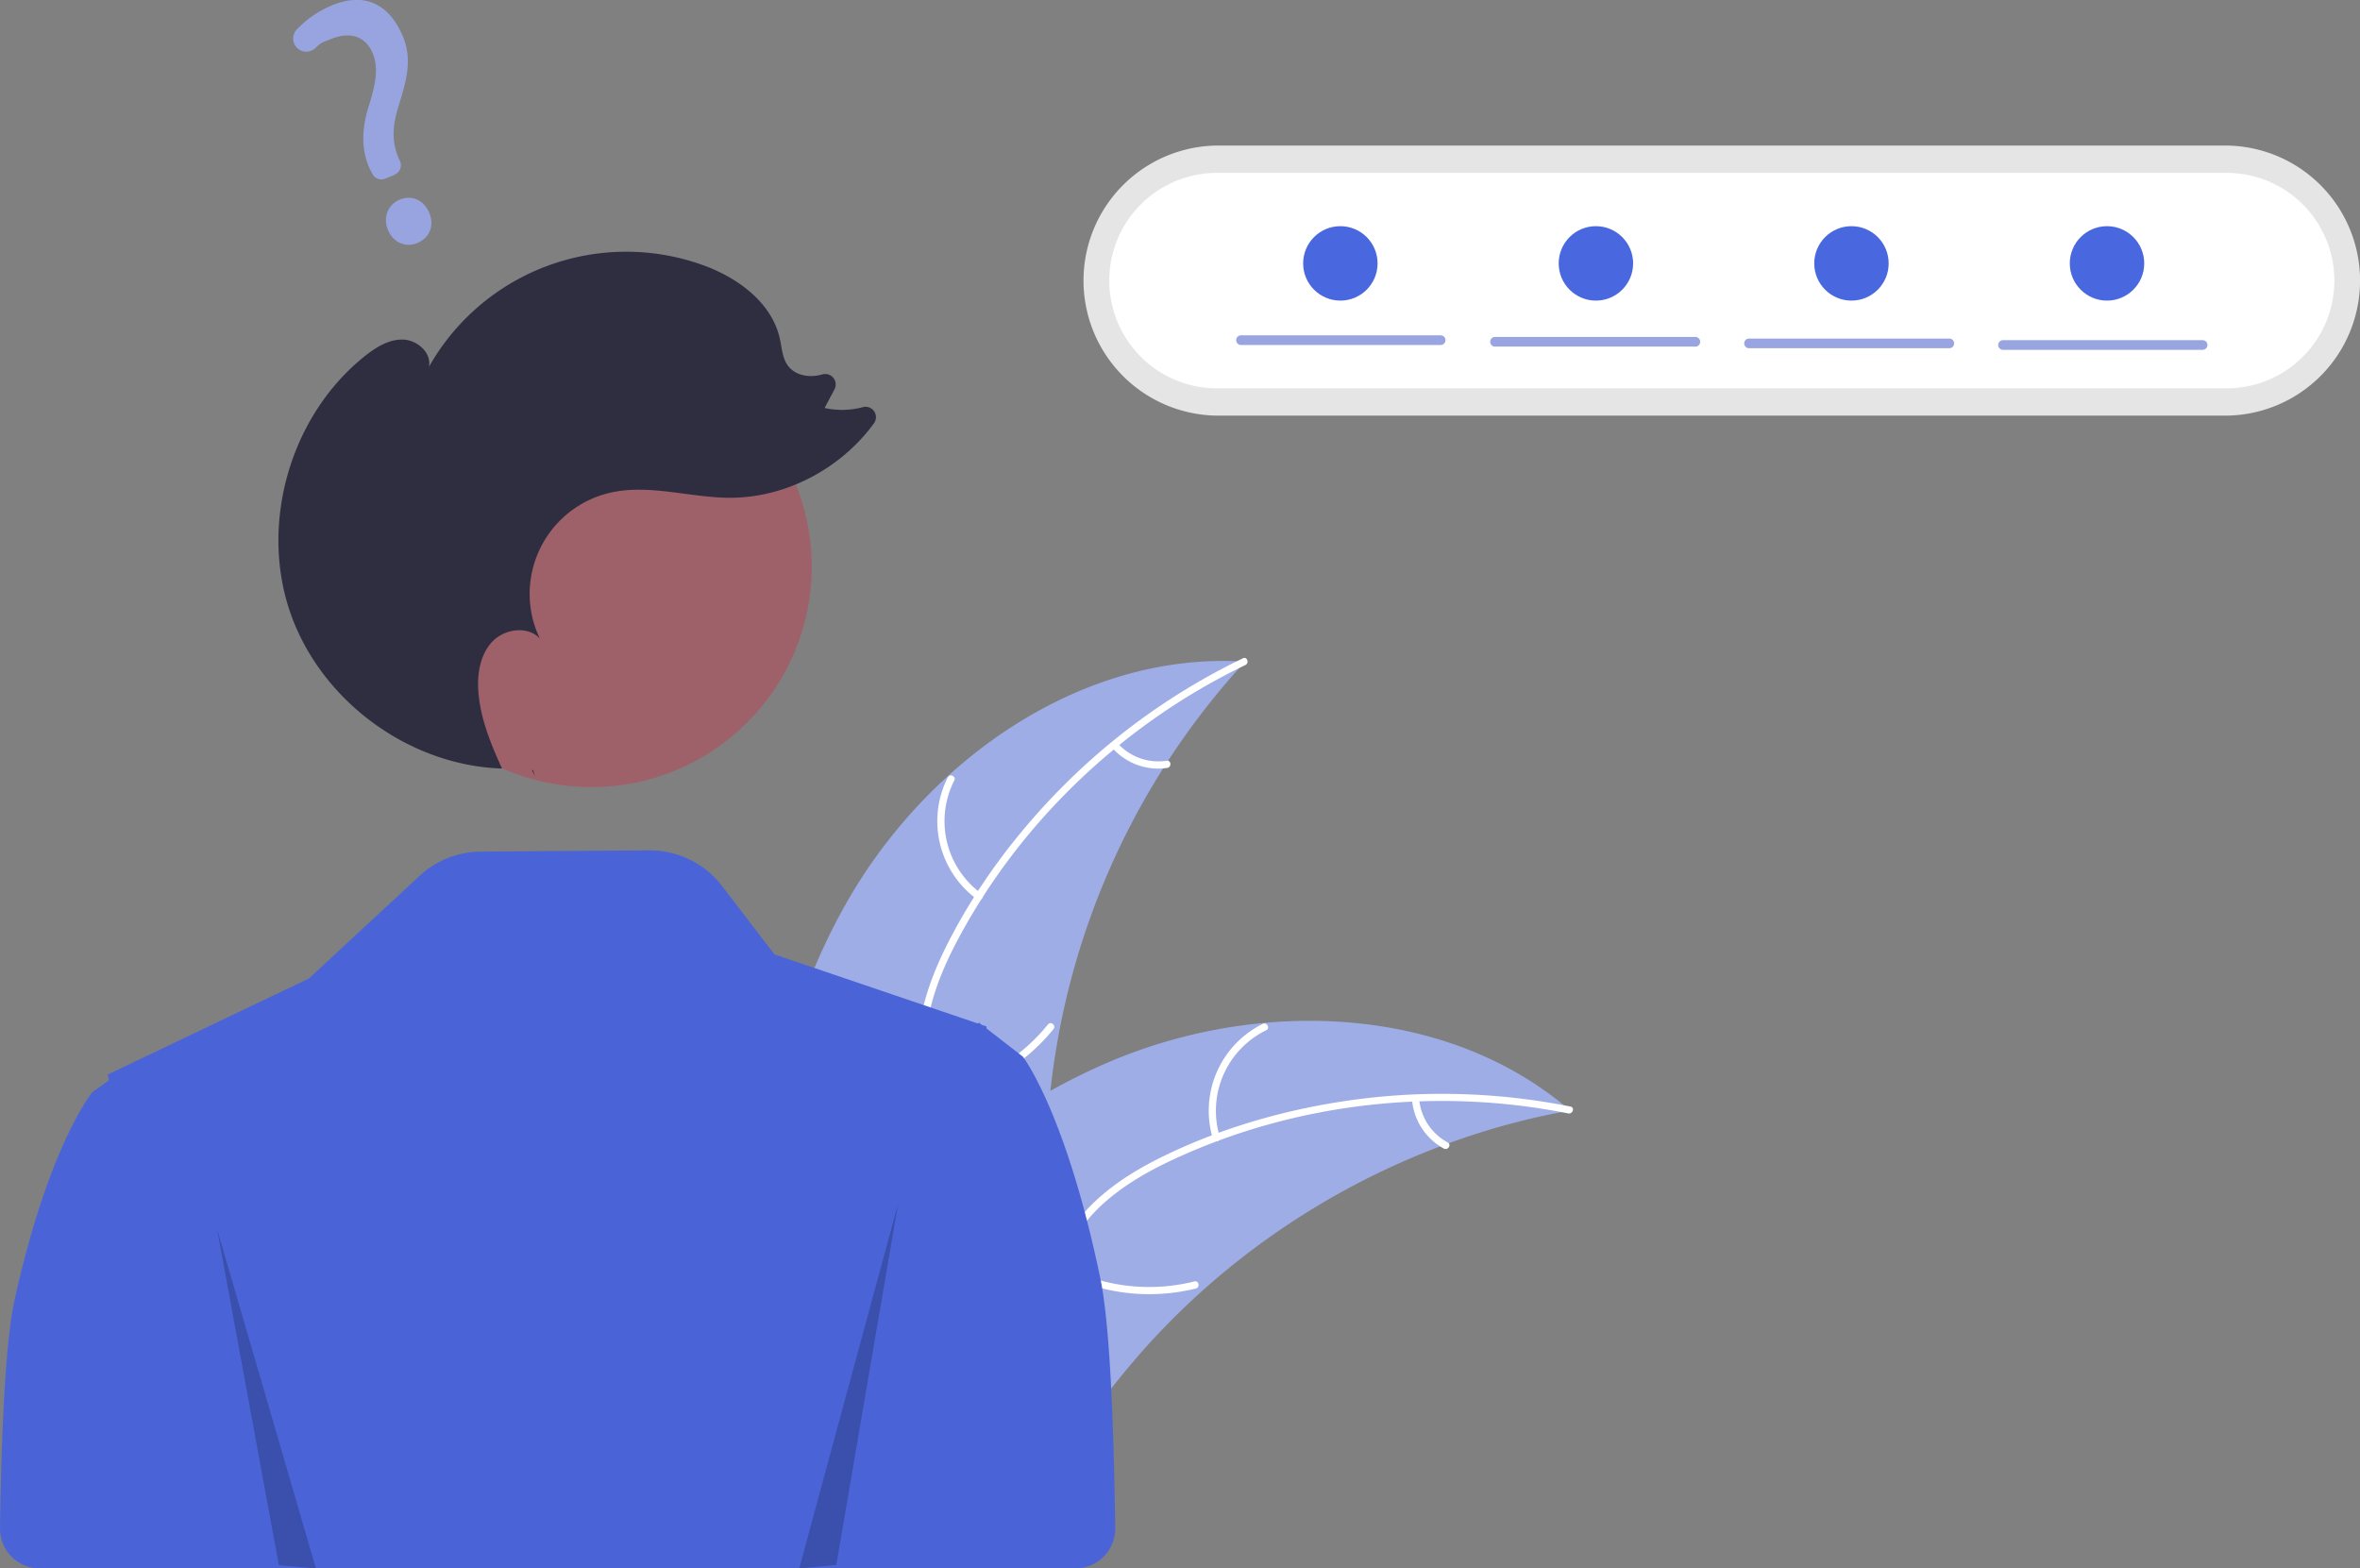 <svg xmlns="http://www.w3.org/2000/svg" viewBox="0 0 951.21 632.16"><rect x="0" y="0" width="951.21" height="632.16" fill="#808080" stroke="none"/><defs><style>.cls-1{fill:#9eade6;}.cls-2{fill:#fff;}.cls-3{fill:#4a64d7;}.cls-4{fill:#e5e5e5;}.cls-5{fill:#9e616a;}.cls-6{fill:#2f2e41;}.cls-7{opacity:0.2;isolation:isolate;}.cls-8{fill:#97a4e0;}.cls-9{fill:#98a5e0;}.cls-10{fill:#4967df;}</style></defs><g id="Layer_2" data-name="Layer 2"><g id="Layer_1-2" data-name="Layer 1"><path class="cls-1" d="M341.21,363.82c32.6-57.35,94.78-101.38,160.61-97.14a303.88,303.88,0,0,0-79.93,192.74c-1.09,27.65.59,58.51-17.76,79.21-11.42,12.88-28.88,19.11-46,20.42s-34.33-1.79-51.26-4.88l-4.11,1.26C301.16,489.49,308.61,421.16,341.21,363.82Z"/><path class="cls-2" d="M501.91,268.06c-48.67,23.43-90.18,62.57-115.66,110.3-5.51,10.32-10.2,21.27-12.24,32.84s-.62,22.6,3.33,33.6c3.62,10.06,8.48,19.92,9.59,30.68,1.17,11.34-3,21.95-10.51,30.36-9.19,10.3-21.53,16.68-33.82,22.5-13.64,6.46-27.91,13-37.57,25-1.17,1.46-3.37-.44-2.2-1.9,16.81-21,45.58-24.93,65.53-41.83,9.31-7.89,16.3-18.63,15.86-31.22-.38-11-5.39-21.18-9.14-31.33-3.94-10.66-5.9-21.37-4.49-32.73,1.45-11.63,5.72-22.78,10.94-33.19,11.77-23.49,27.89-45.05,46.34-63.7A264.63,264.63,0,0,1,501,265.31c1.68-.81,2.62,1.95.94,2.75Z"/><path class="cls-2" d="M393.71,362.41A39,39,0,0,1,382,313.33c.86-1.66,3.48-.42,2.63,1.25a36.09,36.09,0,0,0,11,45.63C397.13,361.31,395.22,363.5,393.71,362.41Z"/><path class="cls-2" d="M374.84,440a75.18,75.18,0,0,0,47.56-27.11c1.18-1.46,3.38.44,2.2,1.9a78.13,78.13,0,0,1-49.55,28.11c-1.85.26-2.06-2.64-.21-2.9Z"/><path class="cls-2" d="M450.52,299.62a22.09,22.09,0,0,0,19.72,7c1.85-.29,2.05,2.61.22,2.9a24.74,24.74,0,0,1-21.83-7.73,1.51,1.51,0,0,1-.16-2.05,1.46,1.46,0,0,1,2-.15Z"/><path class="cls-1" d="M632.79,447.58c-1.15.22-2.3.43-3.46.67A289.51,289.51,0,0,0,583.9,460.8c-1.15.4-2.3.82-3.44,1.26a306.24,306.24,0,0,0-96.33,58.62,298.39,298.39,0,0,0-31.2,32.69c-13.19,16.13-26.22,34.66-43.46,45.17a50.49,50.49,0,0,1-5.56,3l-99.33-41.2c-.18-.21-.37-.4-.55-.6l-4-1.47c.45-.63.93-1.28,1.38-1.92.26-.37.54-.73.8-1.1s.36-.49.51-.72l.17-.22c.15-.23.31-.43.45-.64q4-5.46,8.13-10.89s0,0,.05,0c20.95-27.51,44.38-53.52,71-75.15.8-.65,1.61-1.32,2.46-2a284.06,284.06,0,0,1,38.36-25.95,251.77,251.77,0,0,1,22.76-11.26,209,209,0,0,1,63.22-16.12c43.43-4,87.67,5.87,121,33.15C631.12,446.17,632,446.86,632.79,447.58Z"/><path class="cls-2" d="M632,448.75c-53-10.6-109.67-4.34-158.75,18.43-10.62,4.92-21,10.84-29.55,18.85s-14.1,17.68-17.57,28.84c-3.17,10.21-5.22,21-10.81,30.27-5.9,9.76-15.61,15.71-26.68,17.91-13.54,2.69-27.23.35-40.54-2.4-14.79-3-30.09-6.46-45.07-2.64-1.81.46-2.42-2.39-.61-2.85,26.05-6.63,51.4,7.54,77.51,6.06,12.18-.69,24.23-5.06,31.46-15.37,6.31-9,8.45-20.16,11.56-30.52,3.28-10.88,8.16-20.62,16.13-28.84,8.15-8.41,18.27-14.75,28.71-19.92,23.54-11.66,49.39-19.18,75.35-22.95A264.59,264.59,0,0,1,633,446c1.83.36.91,3.13-.91,2.76Z"/><path class="cls-2" d="M488.85,458.94A39,39,0,0,1,509,412.67c1.68-.81,3,1.76,1.34,2.58a36.1,36.1,0,0,0-18.66,43.08c.55,1.78-2.29,2.39-2.84.61Z"/><path class="cls-2" d="M427.1,509.48a75,75,0,0,0,54.29,7c1.82-.45,2.43,2.39.61,2.85a78.16,78.16,0,0,1-56.48-7.39C423.88,511,425.46,508.58,427.1,509.48Z"/><path class="cls-2" d="M572,443a22.07,22.07,0,0,0,11.52,17.48c1.65.88.06,3.32-1.58,2.44a24.72,24.72,0,0,1-12.78-19.31,1.51,1.51,0,0,1,1.12-1.73A1.46,1.46,0,0,1,572,443Z"/><path class="cls-3" d="M443.56,515.56c-13.91-67.27-31.3-89.69-31.3-89.69l-6.65-5.15-8-6.21,0-.8-1.89-.64-.45-.35-.73-.56-.11.13-.25.25-36.15-12.28-45.87-15.58L291,357.07a36.73,36.73,0,0,0-29.38-14.33l-67.83.5a36.73,36.73,0,0,0-24.71,9.8l-44.59,41.35L55,427.57l-.11-.12-.73.53-10.74,5.13.45,2.3-6.65,4.8s-17.39,20.87-31.3,83.46C2.37,539.59.63,573.76,0,615.85a16.07,16.07,0,0,0,15.83,16.31H433.42a16.07,16.07,0,0,0,16.07-16.08v-.21C448.87,570.06,447.13,532.83,443.56,515.56Z"/><path class="cls-4" d="M491.17,58.66a54.43,54.43,0,1,0-.05,108.86H896.8a54.43,54.43,0,0,0,0-108.86Z"/><path class="cls-2" d="M491.17,69.68a43.42,43.42,0,1,0,0,86.83H896.8a43.42,43.42,0,1,0,0-86.83Z"/><circle id="e096411a-cdc3-4e6d-bbd4-4630e1fee17e" class="cls-5" cx="238.32" cy="228.39" r="88.86"/><path class="cls-6" d="M215.59,312.9l-1.14-2.51c.15,0,.29,0,.44,0Z"/><path class="cls-6" d="M147,143.57c4.49-3.58,9.75-6.88,15.49-6.7s11.58,5.38,10.39,11a91.31,91.31,0,0,1,109.89-41.21c14.28,5,28.29,15.12,31.57,29.91.84,3.79,1,8,3.39,11,3,3.88,8.71,4.76,13.41,3.39l.14,0a4.21,4.21,0,0,1,5.08,5.93l-4,7.54a32.43,32.43,0,0,0,15.42-.33,4.19,4.19,0,0,1,4.46,6.53c-13.33,18.29-35.59,30.1-58.3,30-16.15-.1-32.46-5.67-48.18-2A41.86,41.86,0,0,0,214.61,249a42.34,42.34,0,0,0,3,8.4c-4.83-5.28-14.16-4-19.1,1.14s-6.21,12.91-5.72,20c.77,10.92,5,21.2,9.55,31.22-37.8-1.19-73.55-27.71-85.59-63.58S117.29,167.26,147,143.57Z"/><polygon class="cls-7" points="87.46 495.25 112.39 630.86 127.34 632.16 87.46 495.25"/><polygon class="cls-7" points="362.01 485.03 337.08 630.76 322.13 632.16 362.01 485.03"/><path class="cls-8" d="M168.25,97.93c-4.78,2-9.77-.19-11.86-5.2s-.14-10.24,4.72-12.27,9.75.16,11.91,5.33S173.18,95.87,168.25,97.93Zm-9.16-27.48L155.29,72a4.1,4.1,0,0,1-5.2-1.91l-.19-.37c-4.09-7.37-4.56-16.34-1.38-26.62,2.93-9.23,4.15-15.72,1.7-21.6-2.84-6.79-8.9-8.92-16.63-5.84-3,1.25-4,1.23-6.31,3.57a5.44,5.44,0,0,1-3.92,1.6,5.25,5.25,0,0,1-3.75-1.65,5.33,5.33,0,0,1,0-7.29,41.33,41.33,0,0,1,14-9.65c16.61-6.93,25,3.3,28.79,12.47,3.75,9,1.64,17.27-1.74,28-2.84,9-2.67,15.58.55,22.17a4.08,4.08,0,0,1-2,5.42l-.16.07Z"/><path class="cls-9" d="M580.77,139.05H500.06a1.95,1.95,0,0,1,0-3.89h80.74a1.95,1.95,0,0,1,0,3.89Z"/><path class="cls-9" d="M683.15,139.7H602.44a1.95,1.95,0,0,1,0-3.89h80.74a1.95,1.95,0,1,1,0,3.89Z"/><path class="cls-9" d="M785.53,140.35H704.82a1.95,1.95,0,0,1,0-3.89h80.71a1.95,1.95,0,1,1,0,3.89Z"/><path class="cls-9" d="M887.91,141H807.2a1.95,1.95,0,0,1,0-3.89h80.71a1.95,1.95,0,0,1,0,3.89Z"/><circle class="cls-10" cx="540.24" cy="106.16" r="15"/><circle class="cls-10" cx="643.24" cy="106.16" r="15"/><circle class="cls-10" cx="746.24" cy="106.16" r="15"/><circle class="cls-10" cx="849.24" cy="106.16" r="15"/></g></g></svg>